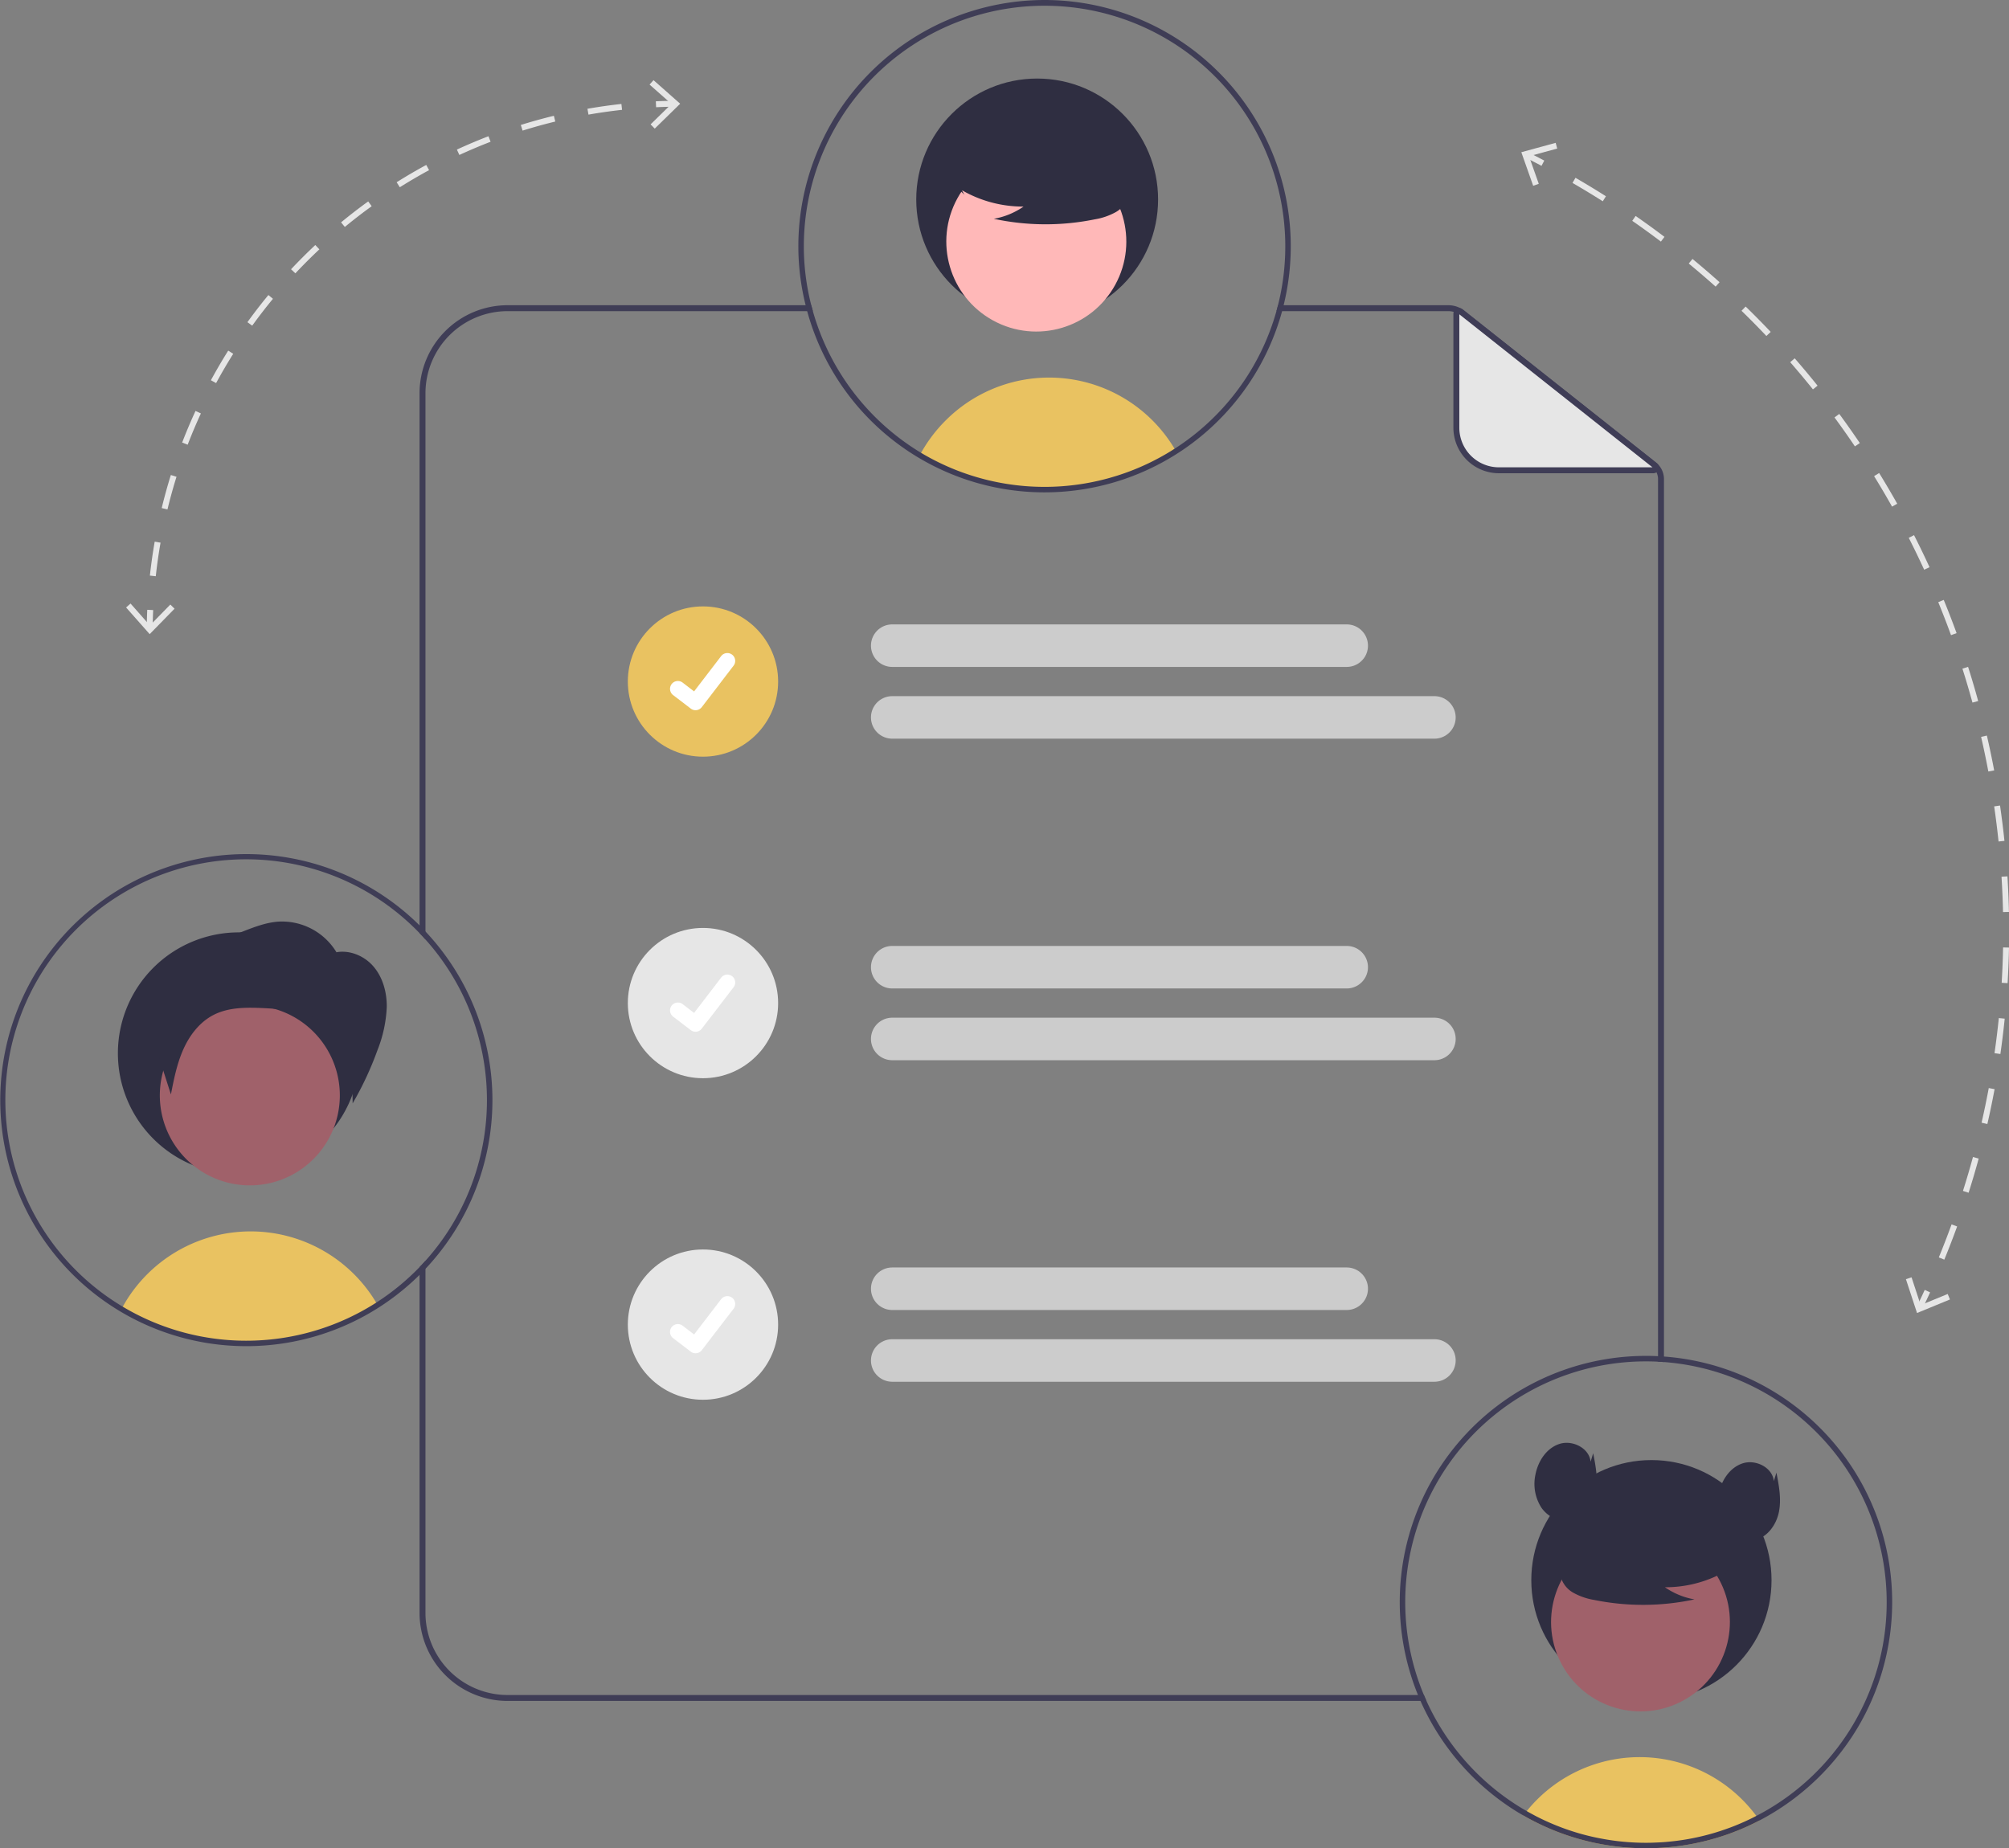 <svg data-name="Layer 1" xmlns="http://www.w3.org/2000/svg" width="677.858" height="623.712"><rect width="100%" height="100%" fill="#808080" stroke="none"/><path d="M480.44 572H171.25a27.721 27.721 0 0 1-27.69-27.7V425.45c-.64.73-1.31 1.45-2 2.15v116.7a29.727 29.727 0 0 0 29.69 29.7h310.06c-.3-.66-.59-1.33-.87-2ZM143.56 132.7a27.721 27.721 0 0 1 27.69-27.7h103.02c-.19-.67-.37-1.33-.54-2H171.25a29.727 29.727 0 0 0-29.69 29.7v182.2c.69.7 1.35 1.42 2 2.15Zm415.16 23.36-64.6-51.17a8.733 8.733 0 0 0-5.42-1.89h-57.49c-.16.67-.34 1.34-.53 2h58.02a6.796 6.796 0 0 1 4.18 1.45l64.6 51.18a5.146 5.146 0 0 1 1.96 4.06v297.83c.67.02 1.34.07 2 .12V161.69a7.137 7.137 0 0 0-2.72-5.63Z" fill="#3f3d56"/><path d="M557.867 158.702H505.74a14.348 14.348 0 0 1-14.348-14.348v-38.5a.897.897 0 0 1 1.454-.702l65.576 51.95a.897.897 0 0 1-.556 1.6Z" fill="#e6e6e6"/><path d="M557.866 159.702h-52.125a15.366 15.366 0 0 1-15.348-15.348v-38.5a1.897 1.897 0 0 1 3.074-1.487l65.577 51.951a1.896 1.896 0 0 1-1.178 3.384Zm0-2Zm-65.473-51.634v38.286a13.363 13.363 0 0 0 13.348 13.348h51.829Z" fill="#3f3d56"/><path d="M454.395 225.061H301.051a7.174 7.174 0 1 1 0-14.348h153.344a7.174 7.174 0 0 1 0 14.348ZM483.988 249.273H301.05a7.174 7.174 0 1 1 0-14.348h182.937a7.174 7.174 0 1 1 0 14.348ZM454.395 333.568H301.051a7.174 7.174 0 0 1 0-14.348h153.344a7.174 7.174 0 0 1 0 14.348ZM483.988 357.78H301.05a7.174 7.174 0 1 1 0-14.348h182.937a7.174 7.174 0 1 1 0 14.348ZM454.395 442.075H301.051a7.174 7.174 0 1 1 0-14.348h153.344a7.174 7.174 0 0 1 0 14.348ZM483.988 466.287H301.05a7.174 7.174 0 1 1 0-14.348h182.937a7.174 7.174 0 1 1 0 14.348Z" fill="#ccc"/><circle data-name="Ellipse 44" cx="237.194" cy="229.993" r="25.356" fill="#e9c261"/><path data-name="Path 395" d="M234.682 239.666a2.63 2.63 0 0 1-1.582-.526l-.029-.021-5.959-4.559a2.648 2.648 0 1 1 3.223-4.203l3.86 2.96 9.12-11.9a2.647 2.647 0 0 1 3.712-.49v.001l-.056.079.058-.079a2.65 2.65 0 0 1 .49 3.712l-10.729 13.99a2.649 2.649 0 0 1-2.106 1.033Z" fill="#fff"/><circle data-name="Ellipse 44" cx="237.194" cy="338.5" r="25.356" fill="#e6e6e6"/><path data-name="Path 395" d="M234.682 348.173a2.63 2.63 0 0 1-1.582-.526l-.029-.021-5.959-4.559a2.648 2.648 0 0 1 3.223-4.203l3.86 2.96 9.12-11.9a2.647 2.647 0 0 1 3.712-.49l-.056.08.058-.08a2.65 2.65 0 0 1 .49 3.713l-10.729 13.99a2.649 2.649 0 0 1-2.106 1.032Z" fill="#fff"/><circle data-name="Ellipse 44" cx="237.194" cy="447.007" r="25.356" fill="#e6e6e6"/><path data-name="Path 395" d="M234.682 456.68a2.63 2.63 0 0 1-1.582-.526l-.029-.022-5.959-4.558a2.648 2.648 0 1 1 3.223-4.203l3.86 2.96 9.12-11.9a2.647 2.647 0 0 1 3.712-.49l-.056.08.058-.08a2.65 2.65 0 0 1 .49 3.713l-10.729 13.99a2.649 2.649 0 0 1-2.106 1.032Z" fill="#fff"/><path d="M593.697 614.324q-2.147 1.122-4.367 2.123-2.021.914-4.107 1.717c-.508.194-1.024.388-1.541.582a82.638 82.638 0 0 1-12.554 3.461q-3.17.623-6.424.979-2.686.304-5.427.433a78.91 78.91 0 0 1-3.914.093 82.927 82.927 0 0 1-15.47-1.45c-1.33-.24-2.631-.526-3.933-.84a81.945 81.945 0 0 1-18.156-6.7c-.517-.26-1.034-.536-1.55-.804a54.464 54.464 0 0 1-2.262-1.274c.36-.498.748-.987 1.145-1.467a48.953 48.953 0 0 1 72.8-3.785 50.098 50.098 0 0 1 4.67 5.41c.378.498.739 1.005 1.09 1.522Z" fill="#e9c261"/><circle cx="557.205" cy="533.248" r="40.53" fill="#2f2e41"/><circle cx="814.587" cy="685.51" r="30.166" transform="rotate(-28.663 413.692 1127.375)" fill="#a0616a"/><path d="M585.213 528.392a41.028 41.028 0 0 1-23.447 7.246 25.142 25.142 0 0 0 9.965 4.1 82.73 82.73 0 0 1-33.793.19 21.87 21.87 0 0 1-7.074-2.43 8.953 8.953 0 0 1-4.366-5.84c-.742-4.235 2.559-8.083 5.988-10.676a44.175 44.175 0 0 1 37.122-7.418c4.146 1.072 8.3 2.883 10.994 6.213s3.491 8.464.925 11.893Z" fill="#2f2e41"/><path d="M561.44 457.78c-.66-.05-1.33-.09-2-.12-1.35-.07-2.71-.1-4.08-.1A83.072 83.072 0 0 0 478.44 572c.27.67.55 1.34.85 2a83.673 83.673 0 0 0 32.84 37.56l.53.31c.45.27.89.53 1.33.77.75.45 1.5.87 2.26 1.28.52.27 1.04.54 1.55.8a81.774 81.774 0 0 0 18.16 6.7c1.3.32 2.6.6 3.93.84a82.963 82.963 0 0 0 15.47 1.45c1.31 0 2.61-.03 3.92-.09 1.82-.08 3.63-.23 5.42-.43q3.255-.36 6.43-.98a83.313 83.313 0 0 0 12.55-3.46c.52-.2 1.04-.39 1.54-.59 1.4-.53 2.76-1.1 4.11-1.71q2.22-1.005 4.37-2.13a83.876 83.876 0 0 0 34.19-33.2 2.432 2.432 0 0 1 .12-.22 83.047 83.047 0 0 0-66.57-123.12Zm73.72 98.1a80.758 80.758 0 0 1-8.67 23.94c-.07.13-.14.26-.21.38a81.377 81.377 0 0 1-33.67 32.6q-2.13 1.11-4.31 2.08a75.66 75.66 0 0 1-3.7 1.54c-.52.2-1.06.41-1.59.59a79.042 79.042 0 0 1-10.83 3.1 76.825 76.825 0 0 1-8.26 1.3c-1.71.19-3.44.32-5.19.38-1.12.05-2.24.08-3.37.08a80.39 80.39 0 0 1-14.97-1.4 77.371 77.371 0 0 1-8.89-2.18 81.14 81.14 0 0 1-12.91-5.23c-.48-.25-.96-.5-1.43-.76-.68-.36-1.36-.73-2.02-1.12-.5-.28-1-.58-1.49-.87-.29-.17-.57-.34-.86-.52A81.776 81.776 0 0 1 481.31 574c-.3-.66-.59-1.33-.87-2a81.226 81.226 0 0 1 74.92-112.59c1.37 0 2.73.03 4.08.11.67.02 1.34.07 2 .12a81.293 81.293 0 0 1 73.72 96.24Z" fill="#3f3d56"/><path d="M536.68 493.277c-.436-4.586-6.054-7.41-10.447-6.024s-7.277 5.809-8.15 10.332a14.821 14.821 0 0 0 2 11.189c2.22 3.196 6.3 5.19 10.107 4.379 4.345-.926 7.355-5.169 8.216-9.527s.006-8.851-.848-13.21ZM598.507 499.827c-.436-4.585-6.054-7.408-10.447-6.023s-7.277 5.808-8.149 10.331a14.821 14.821 0 0 0 1.999 11.19c2.22 3.196 6.301 5.19 10.107 4.379 4.345-.926 7.355-5.169 8.216-9.527s.006-8.851-.848-13.21Z" fill="#2f2e41"/><path d="M396.78 152.246a82.214 82.214 0 0 1-86.443 1.375 49.963 49.963 0 0 1 8.677-11.676 49.32 49.32 0 0 1 77.452 9.756c.101.176.212.36.314.545Z" fill="#e9c261"/><circle cx="349.95" cy="67.306" r="40.8" fill="#2f2e41"/><circle cx="610.735" cy="219.663" r="30.366" transform="rotate(-61.337 363.722 370.714)" fill="#ffb8b8"/><path d="M321.756 62.418a41.3 41.3 0 0 0 23.603 7.295 25.31 25.31 0 0 1-10.032 4.127 83.28 83.28 0 0 0 34.017.19 22.016 22.016 0 0 0 7.121-2.445 9.012 9.012 0 0 0 4.396-5.879c.746-4.263-2.576-8.137-6.029-10.747a44.468 44.468 0 0 0-37.368-7.468c-4.174 1.08-8.356 2.902-11.067 6.255s-3.514 8.52-.931 11.972Z" fill="#2f2e41"/><path d="M352.45 0a83.173 83.173 0 0 0-83.08 83.07 82.299 82.299 0 0 0 2.46 19.93c.17.67.34 1.34.52 2a82.987 82.987 0 0 0 80.1 61.15A83.104 83.104 0 0 0 432.6 105c.18-.67.35-1.33.51-2A83.128 83.128 0 0 0 352.45 0Zm78.76 103c-.16.67-.34 1.34-.53 2a81.27 81.27 0 0 1-119.87 47.83A81.81 81.81 0 0 1 274.27 105c-.19-.67-.37-1.33-.54-2a80.4 80.4 0 0 1-2.51-19.93A81.225 81.225 0 1 1 431.21 103Z" fill="#3f3d56"/><path d="M127.41 440.38a82.21 82.21 0 0 1-86.44 1.38c.14-.27.29-.54.45-.8a49.35 49.35 0 0 1 85.52-1.37c.06.08.11.17.16.25.1.17.21.36.31.54Z" fill="#e9c261"/><path d="M121.38 355.44a40.8 40.8 0 1 1-40.8-40.8 40.606 40.606 0 0 1 40.8 40.8Z" fill="#2f2e41"/><path d="M112.55 380.79a31.366 31.366 0 0 1-1.61 3.43 30.369 30.369 0 0 1-41.21 12.08 30.366 30.366 0 1 1 29.13-53.29 30.375 30.375 0 0 1 13.69 37.78Z" fill="#a0616a"/><path d="M143.56 314.34c-.64-.7-1.31-1.39-2-2.06a83.027 83.027 0 1 0-13.65 128.88 83.684 83.684 0 0 0 13.65-10.93c.68-.67 1.35-1.35 2-2.05a83.006 83.006 0 0 0 0-113.84Zm-2 113.26a81.498 81.498 0 0 1-14.62 11.99c-.01.01-.02.01-.03.02a81.3 81.3 0 0 1-85.47 1.36c-.01 0-.01-.01-.02-.01A81.22 81.22 0 1 1 141.56 314.9c.69.7 1.35 1.42 2 2.15a81.191 81.191 0 0 1 0 108.4c-.64.73-1.31 1.45-2 2.15Z" fill="#3f3d56"/><path d="M113.647 321.558a21.484 21.484 0 0 0-19.809-10.54c-4.148.31-8.095 1.84-11.971 3.351l-19.705 7.686c-5.099 1.99-10.683 4.426-12.895 9.432-2.054 4.646-.522 10.011 1.03 14.849l7.371 22.993c1.01-5.165 2.037-10.382 4.178-15.19s5.528-9.24 10.211-11.642c5.118-2.625 11.151-2.57 16.897-2.294 8.137.391 16.985 1.427 22.767 7.166a23.648 23.648 0 0 1 6 11.72 70.54 70.54 0 0 1 1.259 13.265 109.978 109.978 0 0 0 8.399-18.005 44.549 44.549 0 0 0 3.12-14.575c.044-4.992-1.37-10.143-4.698-13.863s-8.753-5.73-13.524-4.256" fill="#2f2e41"/><path d="m51.513 211.843-2-.024c.024-2 .081-4.03.171-6.032l1.998.09c-.089 1.98-.146 3.988-.17 5.966ZM52.56 194.457l-1.988-.217c.418-3.823.965-7.678 1.626-11.46l1.97.345a178.639 178.639 0 0 0-1.607 11.332Zm3.943-22.536-1.944-.47a179.391 179.391 0 0 1 3.09-11.156l1.908.596a177.429 177.429 0 0 0-3.054 11.03Zm6.822-21.852-1.866-.718a179.687 179.687 0 0 1 4.51-10.672l1.816.838a177.684 177.684 0 0 0-4.46 10.552Zm9.592-20.793-1.758-.953a180.652 180.652 0 0 1 5.846-9.998l1.693 1.065a178.707 178.707 0 0 0-5.78 9.886Zm12.184-19.38-1.621-1.17c2.25-3.117 4.63-6.2 7.076-9.165l1.543 1.272a179.452 179.452 0 0 0-6.998 9.063Zm14.56-17.659-1.458-1.368c2.627-2.8 5.382-5.554 8.186-8.184l1.368 1.459a180.304 180.304 0 0 0-8.096 8.093Zm16.69-15.653-1.272-1.543a181.122 181.122 0 0 1 9.16-7.072l1.171 1.621a179.626 179.626 0 0 0-9.059 6.994Zm18.546-13.391-1.064-1.693a180.641 180.641 0 0 1 9.987-5.84l.953 1.758a178.69 178.69 0 0 0-9.876 5.775Zm20.101-10.9-.837-1.815a180.237 180.237 0 0 1 10.65-4.504l.72 1.866a177.868 177.868 0 0 0-10.533 4.454Zm21.327-8.215-.597-1.91a179.301 179.301 0 0 1 11.154-3.093l.472 1.944a177.513 177.513 0 0 0-11.03 3.06Zm22.232-5.399-.345-1.97c3.78-.662 7.635-1.21 11.458-1.63l.218 1.989c-3.781.414-7.593.956-11.331 1.611ZM221.376 36.182l-.09-1.998c2.004-.09 4.033-.147 6.033-.171l.024 2c-1.978.023-3.985.08-5.967.17Z" fill="#e6e6e6"/><path fill="#e6e6e6" d="m58.899 205.414-1.429-1.401-6.894 7.051-6.53-7.391L42.547 205l7.955 9 8.397-8.586zM220.914 43.399l-1.401-1.429 7.051-6.894-7.391-6.53 1.327-1.499 9 7.955-8.586 8.397zM520.126 55.957q-2.641-1.39-5.32-2.731l.894-1.789q2.699 1.35 5.357 2.75ZM656.03 425.084l-1.85-.759a295.164 295.164 0 0 0 4.3-11.132l1.88.682a296.494 296.494 0 0 1-4.33 11.209Zm8.2-22.586-1.907-.605a292.385 292.385 0 0 0 3.377-11.448l1.93.527a293.615 293.615 0 0 1-3.4 11.526Zm6.324-23.183-1.95-.447a290.62 290.62 0 0 0 2.424-11.687l1.967.366a293.271 293.271 0 0 1-2.441 11.768Zm4.395-23.628-1.98-.284a290.904 290.904 0 0 0 1.453-11.848l1.99.202a293.285 293.285 0 0 1-1.463 11.93Zm2.433-23.91-1.997-.121c.238-3.953.397-7.966.473-11.928l2 .038c-.077 3.99-.237 8.03-.476 12.01Zm.457-24.031-2 .044q-.057-2.61-.161-5.214c-.09-2.227-.206-4.486-.347-6.715l1.996-.126c.142 2.244.26 4.518.349 6.76q.105 2.623.163 5.25Zm-3.504-23.776c-.412-3.94-.91-7.925-1.482-11.842l1.979-.29a295.45 295.45 0 0 1 1.492 11.924Zm-3.446-23.615c-.731-3.89-1.553-7.822-2.443-11.685l1.949-.449c.896 3.89 1.724 7.847 2.46 11.765Zm-5.36-23.26a294.357 294.357 0 0 0-3.386-11.45l1.906-.606a296.934 296.934 0 0 1 3.41 11.528Zm-7.235-22.751a294.423 294.423 0 0 0-4.306-11.138l1.85-.76a297.908 297.908 0 0 1 4.336 11.214Zm-9.062-22.093a294.374 294.374 0 0 0-5.199-10.752l1.783-.907a295.99 295.99 0 0 1 5.234 10.825ZM638.4 170.967a293.096 293.096 0 0 0-6.06-10.293l1.703-1.05a295.11 295.11 0 0 1 6.1 10.364Zm-12.536-20.33a292.179 292.179 0 0 0-6.883-9.765l1.61-1.186a294.174 294.174 0 0 1 6.931 9.832Zm-14.162-19.24a291.166 291.166 0 0 0-7.664-9.168l1.508-1.314a293.57 293.57 0 0 1 7.717 9.23Zm-15.7-18.013a290.573 290.573 0 0 0-8.396-8.508l1.395-1.433a293.38 293.38 0 0 1 8.453 8.565Zm-17.136-16.662a290.916 290.916 0 0 0-9.073-7.788l1.272-1.545a293.11 293.11 0 0 1 9.134 7.842Zm-18.46-15.196a291.075 291.075 0 0 0-9.668-7.004l1.14-1.644c3.283 2.278 6.559 4.65 9.734 7.053ZM540.79 67.921a293.94 293.94 0 0 0-10.208-6.19l1.002-1.732c3.46 2.003 6.918 4.1 10.278 6.233ZM648.679 441.572l-1.802-.869q1.303-2.699 2.545-5.412l1.819.833q-1.251 2.731-2.562 5.448Z"/><path fill="#e6e6e6" d="m517.31 62.693 1.887-.665-3.287-9.297 9.514-2.6-.53-1.93-11.586 3.168 4.002 11.324zM643.078 431.677l1.901-.626 3.076 9.369 9.121-3.752.759 1.852-11.109 4.568-3.748-11.411z"/></svg>